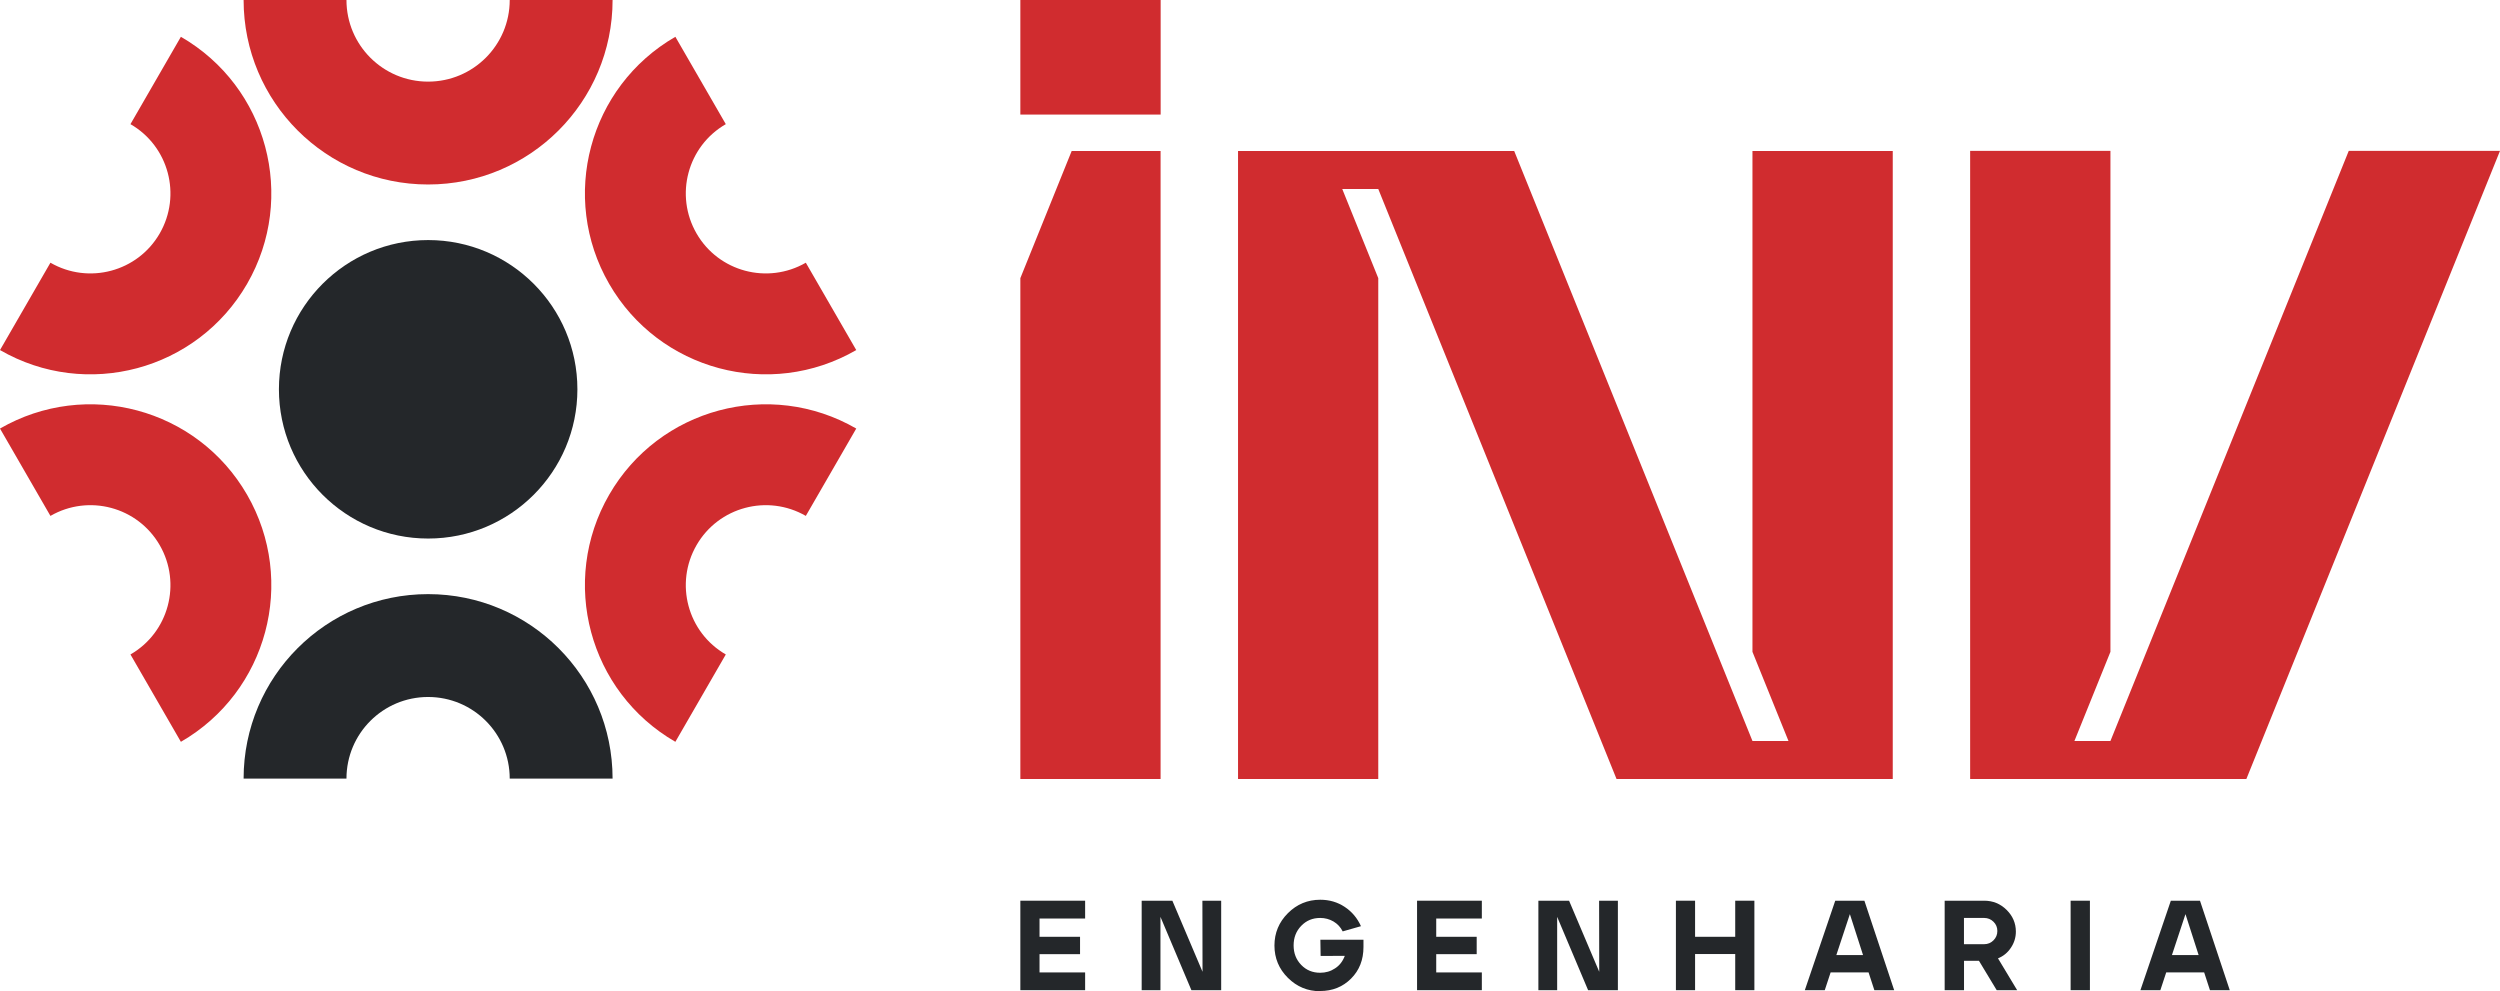 <svg xmlns="http://www.w3.org/2000/svg" id="Camada_2" data-name="Camada 2" viewBox="0 0 388.64 154.09"><defs><style>      .cls-1 {        fill: #d02c2f;      }      .cls-2 {        fill: #24272a;      }    </style></defs><g id="Camada_1-2" data-name="Camada 1"><polygon class="cls-2" points="158.62 140.02 158.62 153.93 168.69 153.93 168.69 151.17 161.6 151.17 161.6 148.33 167.9 148.33 167.9 145.63 161.6 145.63 161.6 142.79 168.69 142.79 168.69 140.02 158.62 140.02"></polygon><polygon class="cls-2" points="186.92 140.02 186.94 151.07 182.25 140.02 177.48 140.02 177.48 153.93 180.4 153.93 180.4 142.53 185.21 153.93 189.84 153.93 189.84 140.02 186.92 140.02"></polygon><path class="cls-2" d="M205.24,154.09c-1.96,0-3.63-.69-5.03-2.08-1.39-1.38-2.09-3.06-2.09-5.02s.7-3.64,2.09-5.03c1.39-1.39,3.07-2.09,5.03-2.09,1.42,0,2.68,.37,3.8,1.11,1.12,.74,1.96,1.74,2.53,3l-2.84,.81c-.33-.66-.81-1.17-1.43-1.54-.62-.36-1.31-.55-2.07-.55-1.18,0-2.16,.41-2.95,1.23-.79,.82-1.18,1.83-1.18,3.04s.39,2.21,1.18,3.03c.79,.82,1.77,1.22,2.95,1.22,.85,0,1.62-.22,2.31-.68,.7-.45,1.2-1.1,1.52-1.95l-3.76,.02-.04-2.52h6.7v1.13c0,1.99-.64,3.62-1.93,4.91-1.29,1.29-2.89,1.93-4.81,1.93"></path><polygon class="cls-2" points="220.29 140.02 220.29 153.93 230.36 153.93 230.36 151.17 223.27 151.17 223.27 148.33 229.56 148.33 229.56 145.63 223.27 145.63 223.27 142.79 230.36 142.79 230.36 140.02 220.29 140.02"></polygon><polygon class="cls-2" points="248.59 140.02 248.61 151.07 243.92 140.02 239.15 140.02 239.15 153.93 242.07 153.93 242.07 142.53 246.88 153.93 251.51 153.93 251.51 140.02 248.59 140.02"></polygon><polygon class="cls-2" points="269.75 140.02 269.75 145.63 263.51 145.63 263.51 140.02 260.53 140.02 260.53 153.93 263.51 153.93 263.51 148.31 269.75 148.31 269.75 153.93 272.73 153.93 272.73 140.02 269.75 140.02"></polygon><path class="cls-2" d="M285.3,140.02l-4.73,13.91h3.1l.91-2.76h5.9l.9,2.76h3.08l-4.63-13.91h-4.53Zm2.27,2.07l2.05,6.38h-4.15l2.11-6.38Z"></path><path class="cls-2" d="M302.31,153.93v-13.91h6.14c1.37,0,2.53,.48,3.49,1.43,.96,.95,1.44,2.08,1.44,3.38,0,.9-.26,1.74-.77,2.5-.51,.77-1.18,1.32-2.01,1.65l2.98,4.95h-3.18l-2.76-4.57h-2.32v4.57h-3Zm3-7.15h3.14c.57,0,1.05-.2,1.45-.6,.4-.4,.6-.88,.6-1.45s-.2-1.05-.6-1.44c-.4-.39-.88-.59-1.45-.59h-3.14v4.07Z"></path><rect class="cls-2" x="321.89" y="140.02" width="3" height="13.91"></rect><path class="cls-2" d="M337.47,140.02l-4.73,13.91h3.1l.91-2.76h5.9l.9,2.76h3.08l-4.63-13.91h-4.53Zm2.27,2.07l2.05,6.38h-4.15l2.11-6.38Z"></path><polygon class="cls-1" points="166.6 23.47 180.42 23.47 180.42 121.1 158.62 121.1 158.62 43.24 166.6 23.47"></polygon><rect class="cls-1" x="158.62" width="21.81" height="17.81"></rect><polygon class="cls-1" points="272.43 23.47 272.43 101.33 278.03 115.19 272.43 115.19 235.39 23.47 192.46 23.47 192.46 121.1 214.26 121.1 214.26 43.24 208.66 29.38 214.26 29.38 251.3 121.1 294.24 121.1 294.24 23.47 272.43 23.47"></polygon><polygon class="cls-1" points="365.13 23.45 328.08 115.19 322.48 115.19 328.08 101.33 328.08 23.45 306.27 23.45 306.27 121.1 325.69 121.1 328.08 121.1 349.21 121.1 388.64 23.45 365.13 23.45"></polygon><g><path class="cls-2" d="M66.55,92.36c-15.84,0-28.68,12.84-28.68,28.68h15.99c0-7.01,5.68-12.69,12.69-12.69s12.69,5.68,12.69,12.69h15.99c0-15.84-12.84-28.68-28.68-28.68"></path><path class="cls-1" d="M66.55,28.68C82.39,28.68,95.23,15.84,95.23,0h-15.99c0,7.01-5.68,12.69-12.69,12.69S53.86,7.01,53.86,0h-15.99c0,15.84,12.84,28.68,28.68,28.68"></path><path class="cls-1" d="M38.41,76.91c-7.76-13.45-24.96-18.05-38.41-10.29l7.84,13.58c5.95-3.43,13.56-1.4,16.99,4.55,3.43,5.95,1.4,13.56-4.55,16.99l7.84,13.58c13.45-7.76,18.05-24.96,10.29-38.41"></path><path class="cls-1" d="M94.7,44.13c7.76,13.45,24.96,18.06,38.41,10.29l-7.84-13.58c-5.95,3.43-13.56,1.4-16.99-4.55-3.43-5.95-1.4-13.56,4.55-16.99l-7.84-13.58c-13.45,7.76-18.05,24.96-10.29,38.41"></path><path class="cls-1" d="M94.7,76.91c7.76-13.45,24.96-18.05,38.41-10.29l-7.84,13.58c-5.95-3.43-13.56-1.4-16.99,4.55-3.43,5.95-1.4,13.56,4.55,16.99l-7.84,13.58c-13.45-7.76-18.05-24.96-10.29-38.41"></path><path class="cls-1" d="M38.41,44.13C30.64,57.58,13.45,62.19,0,54.42l7.84-13.58c5.95,3.43,13.56,1.4,16.99-4.55,3.43-5.95,1.4-13.56-4.55-16.99l7.84-13.58c13.45,7.76,18.05,24.96,10.29,38.41"></path><path class="cls-2" d="M89.76,60.52c0,12.81-10.39,23.2-23.2,23.2s-23.2-10.39-23.2-23.2,10.39-23.2,23.2-23.2,23.2,10.39,23.2,23.2"></path></g></g></svg>